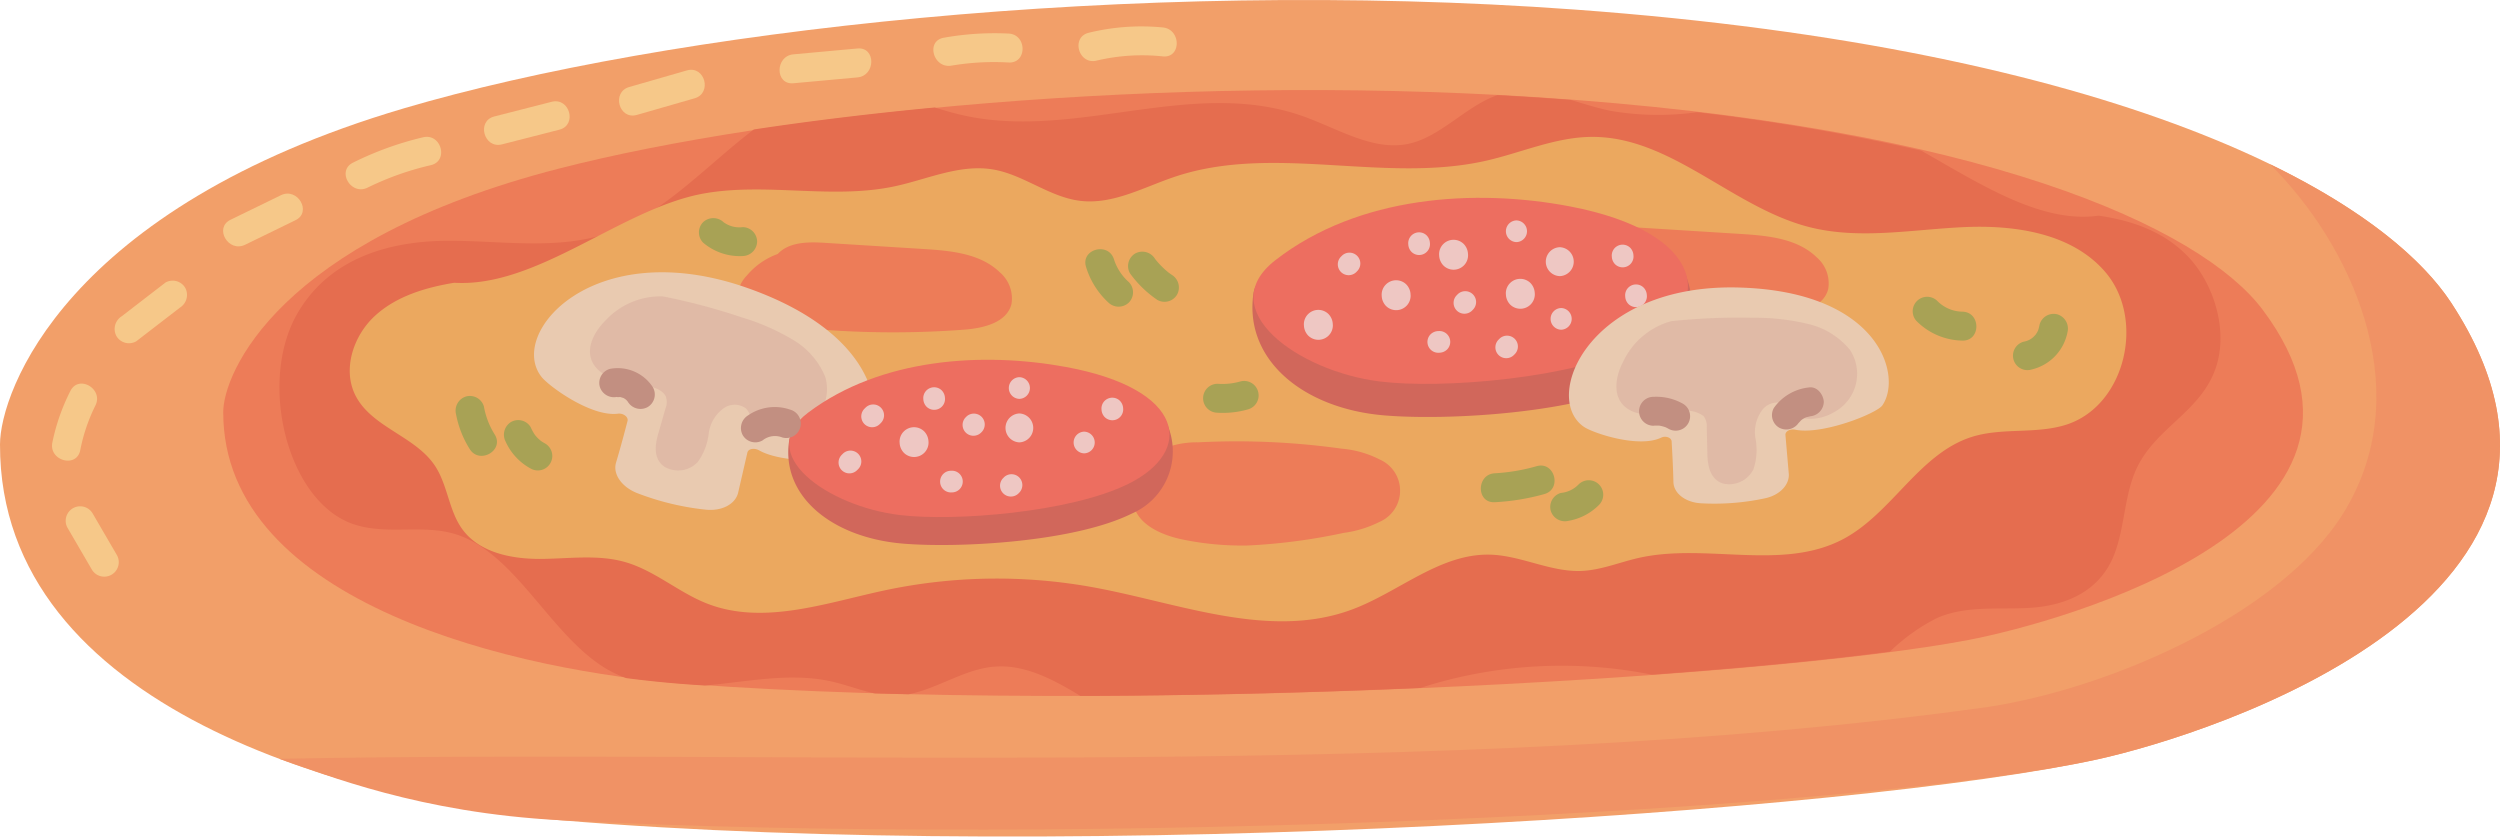 <svg xmlns="http://www.w3.org/2000/svg" width="289.576" height="96.897" viewBox="0 0 289.576 96.897">
  <g id="アートワーク_12" data-name="アートワーク 12" transform="translate(144.788 48.448)">
    <g id="グループ_13430" data-name="グループ 13430" transform="translate(-144.788 -48.448)">
      <path id="パス_80657" data-name="パス 80657" d="M46.789,12.547C7.547,24.127.013,45.407,0,51.479-.064,82.2,41.147,93.032,64.925,95.011c60.34,5.02,150.042-.894,178.089-7.068,12.88-2.835,63.238-18.708,40.939-52.824-8.54-13.066-39.026-29.449-101.516-34.01C130.96-2.648,76.994,3.633,46.789,12.547Z" transform="translate(0 0)" fill="#f29f69"/>
      <path id="パス_80658" data-name="パス 80658" d="M87.6,28.719c-32.645,8.387-38.913,23.8-38.923,28.2-.053,22.247,34.23,30.1,54.011,31.529,50.2,3.636,124.819-.648,148.151-5.119,10.715-2.053,52.607-13.549,34.057-38.259-7.1-9.462-32.466-21.329-84.451-24.632C157.624,17.714,112.73,22.264,87.6,28.719Z" transform="translate(-22.819 -9.203)" fill="#ed7c58"/>
      <path id="パス_80659" data-name="パス 80659" d="M273.11,74.755c1.551-3.146,1.411-7.315,2.845-10.555,2.193-4.959,7.566-6.7,9.3-11.96,1.426-4.321-.288-9.67-3.192-12.734s-6.713-4.254-10.405-4.8c-6.635.941-13.641-3.618-20.564-7.534a241.9,241.9,0,0,0-25.967-4.445,32.689,32.689,0,0,1-10.056-.172c-1.518-.316-3.041-.808-4.563-1.255q-2.373-.181-4.825-.337-1.834-.117-3.672-.214c-3.6,1.241-6.55,4.811-10.248,5.625-4.106.9-8.193-1.739-12.261-3.183-12.817-4.549-26.306,2.819-39.371-.107-1.1-.246-2.2-.568-3.294-.907-7.4.7-14.437,1.562-20.95,2.545-5.238,3.981-10.151,9.4-16,11.694-6.172,2.424-12.885,1.181-19.4,1.2s-13.643,1.811-17.467,8.411c-4.605,7.948-1.187,21.777,6.449,24.4,3.916,1.346,8.093-.057,12.021,1.226,6.856,2.239,10.9,11.759,17.356,15.569a13.748,13.748,0,0,0,2.267,1.051c2.394.311,4.688.543,6.809.7q1.133.082,2.283.159c4.875-.42,9.876-1.552,14.683-.468,1.671.377,3.323,1.017,4.99,1.381q1.946.056,3.914.1c3.311-.631,6.408-2.856,9.785-3.186,3.531-.345,6.836,1.369,10.134,3.376,13.259-.037,26.694-.377,39.4-.926.284-.091.568-.188.852-.274A53.351,53.351,0,0,1,219.9,87.872c10.8-.787,20.266-1.706,27.585-2.674a22.194,22.194,0,0,1,5.441-3.884c3.392-1.486,7.134-.959,10.744-1.179S271.2,78.62,273.11,74.755Z" transform="translate(-28.568 -9.726)" fill="#e56d4f"/>
      <path id="パス_80660" data-name="パス 80660" d="M88.358,46.741c-3.342.554-6.755,1.57-9.232,3.881s-3.738,6.2-2.188,9.208c1.887,3.668,6.9,4.668,9.183,8.1,1.494,2.243,1.6,5.217,3.2,7.388,1.962,2.667,5.623,3.414,8.934,3.409s6.7-.546,9.884.361c3.438.979,6.215,3.533,9.547,4.827,6.48,2.517,13.661-.066,20.457-1.527a62.3,62.3,0,0,1,24.3-.359c9.986,1.84,20.382,6.1,29.9,2.563,5.44-2.021,10.21-6.515,16.012-6.357,3.6.1,7,2.038,10.6,1.885,2.25-.1,4.375-1,6.57-1.5,7.814-1.779,16.624,1.56,23.71-2.184,5.679-3,8.831-9.958,14.966-11.858,3.515-1.088,7.412-.275,10.913-1.408,6.826-2.209,9.158-12.206,4.5-17.66-3.871-4.528-10.488-5.487-16.439-5.21s-12.012,1.46-17.79.01c-8.932-2.243-16.06-10.522-25.268-10.465-4.2.026-8.162,1.838-12.261,2.766-11.769,2.665-24.514-1.98-35.964,1.83-3.635,1.209-7.217,3.273-11.02,2.812-3.579-.433-6.58-3.05-10.137-3.639-3.826-.635-7.583,1.15-11.376,1.959-7.205,1.537-14.777-.461-22.032.819C107.781,38.073,98.037,47.333,88.358,46.741Z" transform="translate(-35.747 -13.989)" fill="#eba85f"/>
      <path id="パス_80661" data-name="パス 80661" d="M312.522,51.9c-3.373-5.16-10.186-10.836-21.024-16.1,9.335,9.26,16.828,25.5,9.149,39.32-6.7,12.286-27.177,21.3-41.7,23.534-61.9,8.689-138.478,4.84-198.006,6.023,5.439,1.869,16.2,6.263,32.55,7.114,60.467,3.146,150.042-.894,178.089-7.068C284.463,101.892,334.82,86.019,312.522,51.9Z" transform="translate(-28.569 -16.784)" fill="#f09265"/>
      <path id="パス_80662" data-name="パス 80662" d="M165.43,54.2a8.35,8.35,0,0,0-3.576,2.494c-1.121,1.137-1.579,3.1-.564,4.332a4.862,4.862,0,0,0,3.254,1.32,109.67,109.67,0,0,0,22.476.62c2.216-.167,4.922-.8,5.48-2.951a3.979,3.979,0,0,0-1.33-3.679c-2.258-2.2-5.691-2.516-8.835-2.712l-11.385-.712c-1.952-.122-4.184-.14-5.52,1.289Z" transform="translate(-75.344 -24.781)" fill="#ed7c58"/>
      <path id="パス_80663" data-name="パス 80663" d="M343.518,50.911a8.356,8.356,0,0,0-3.576,2.494c-1.121,1.137-1.578,3.1-.564,4.332a4.864,4.864,0,0,0,3.254,1.319,109.707,109.707,0,0,0,22.476.62c2.216-.167,4.922-.8,5.48-2.952a3.979,3.979,0,0,0-1.33-3.679c-2.258-2.2-5.691-2.515-8.835-2.712l-11.385-.712c-1.952-.122-4.184-.14-5.52,1.289Z" transform="translate(-158.826 -23.237)" fill="#ed7c58"/>
      <path id="パス_80664" data-name="パス 80664" d="M141.188,61.2c-17.8-6.286-27.893,5.233-23.87,10.3.859,1.083,5.746,4.648,8.849,4.248.614-.079,1.224.39,1.105.844-.377,1.444-.854,3.232-1.331,4.823-.4,1.324.652,2.829,2.45,3.536a31.089,31.089,0,0,0,7.958,1.918c1.836.184,3.369-.625,3.719-1.906l1.084-4.706c.1-.456.816-.568,1.372-.253,2.992,1.691,10.386,1.265,11.371.529C157.457,77.879,157.9,67.1,141.188,61.2Z" transform="translate(-54.583 -27.832)" fill="#e9cab0"/>
      <g id="グループ_13389" data-name="グループ 13389" transform="translate(145.067 22.913)">
        <path id="パス_80665" data-name="パス 80665" d="M310.351,46.4c-11.052-2.154-24.614-1.359-34.223,6.09-1.613,1.251-2.709,1.223-2.933,2.777-1.1,7.627,5.714,13.283,15.043,14.1,7.287.635,22.681-.185,30.311-4.122a9.407,9.407,0,0,0,4.906-11.594C322.3,49.875,318.306,47.951,310.351,46.4Z" transform="translate(-273.077 -44.175)" fill="#d1675b"/>
        <path id="パス_80666" data-name="パス 80666" d="M309.967,44.125c-11-2.1-24.512-1.246-34.126,6.236-7.3,5.677,2.576,12.855,12.1,14.044,7.214.9,22.561-.343,30.218-4.253C326.972,55.654,325.769,47.142,309.967,44.125Z" transform="translate(-273.188 -43.131)" fill="#ed6e60"/>
        <g id="グループ_13388" data-name="グループ 13388" transform="translate(5.963 2.617)">
          <g id="グループ_13374" data-name="グループ 13374" transform="translate(37.209 7.417)">
            <path id="パス_80667" data-name="パス 80667" d="M354.347,63.277l.007.114a1.33,1.33,0,0,0,.368.889,1.257,1.257,0,0,0,2.145-.889c0-.038,0-.076-.007-.114a1.33,1.33,0,0,0-.368-.889,1.256,1.256,0,0,0-2.145.889Z" transform="translate(-354.345 -62.019)" fill="#eec7c3"/>
          </g>
          <g id="グループ_13375" data-name="グループ 13375" transform="translate(28.02 3.104)">
            <path id="パス_80668" data-name="パス 80668" d="M338.666,57.25a1.676,1.676,0,0,0,0-3.35,1.676,1.676,0,0,0,0,3.35Z" transform="translate(-337.047 -53.9)" fill="#eec7c3"/>
          </g>
          <g id="グループ_13376" data-name="グループ 13376" transform="translate(28.584 10.149)">
            <path id="パス_80669" data-name="パス 80669" d="M339.323,69.674a1.257,1.257,0,0,0,0-2.513,1.257,1.257,0,0,0,0,2.513Z" transform="translate(-338.109 -67.161)" fill="#eec7c3"/>
          </g>
          <g id="グループ_13377" data-name="グループ 13377" transform="translate(23.39 6.767)">
            <path id="パス_80670" data-name="パス 80670" d="M328.334,62.473c0,.038,0,.076.007.114a1.773,1.773,0,0,0,.49,1.185,1.675,1.675,0,0,0,2.369,0,1.665,1.665,0,0,0,.491-1.185c0-.038,0-.076-.007-.114a1.778,1.778,0,0,0-.491-1.185,1.675,1.675,0,0,0-2.369,0,1.669,1.669,0,0,0-.491,1.185Z" transform="translate(-328.332 -60.796)" fill="#eec7c3"/>
          </g>
          <g id="グループ_13378" data-name="グループ 13378" transform="translate(14.311 12.811)">
            <path id="パス_80671" data-name="パス 80671" d="M312.625,72.175l-.126.006a1.324,1.324,0,0,0-.889.368,1.256,1.256,0,0,0,.889,2.145l.126-.006a1.324,1.324,0,0,0,.888-.368,1.256,1.256,0,0,0-.888-2.145Z" transform="translate(-311.241 -72.173)" fill="#eec7c3"/>
          </g>
          <g id="グループ_13379" data-name="グループ 13379" transform="translate(23.407)">
            <path id="パス_80672" data-name="パス 80672" d="M329.577,50.57a1.257,1.257,0,0,0,0-2.513,1.257,1.257,0,0,0,0,2.513Z" transform="translate(-328.363 -48.057)" fill="#eec7c3"/>
          </g>
          <g id="グループ_13380" data-name="グループ 13380" transform="translate(15.658 2.244)">
            <path id="パス_80673" data-name="パス 80673" d="M313.78,53.958c0,.038,0,.076.007.114a1.774,1.774,0,0,0,.491,1.185,1.675,1.675,0,0,0,2.369,0,1.665,1.665,0,0,0,.49-1.185c0-.038,0-.076-.007-.114a1.771,1.771,0,0,0-.491-1.185,1.675,1.675,0,0,0-2.369,0,1.667,1.667,0,0,0-.49,1.185Z" transform="translate(-313.778 -52.281)" fill="#eec7c3"/>
          </g>
          <g id="グループ_13381" data-name="グループ 13381" transform="translate(3.911 3.745)">
            <path id="パス_80674" data-name="パス 80674" d="M292.145,55.467l-.119.121a1.257,1.257,0,0,0,1.777,1.777l.119-.121a1.256,1.256,0,1,0-1.777-1.777Z" transform="translate(-291.664 -55.108)" fill="#eec7c3"/>
          </g>
          <g id="グループ_13382" data-name="グループ 13382" transform="translate(9.005 6.93)">
            <path id="パス_80675" data-name="パス 80675" d="M301.255,62.779l.007.114a1.776,1.776,0,0,0,.491,1.185,1.676,1.676,0,0,0,2.369,0,1.67,1.67,0,0,0,.491-1.185c0-.038,0-.076-.007-.114a1.773,1.773,0,0,0-.49-1.185,1.675,1.675,0,0,0-2.369,0,1.665,1.665,0,0,0-.491,1.185Z" transform="translate(-301.253 -61.102)" fill="#eec7c3"/>
          </g>
          <g id="グループ_13383" data-name="グループ 13383" transform="translate(0 10.363)">
            <path id="パス_80676" data-name="パス 80676" d="M284.3,69.242c0,.038,0,.076.007.114a1.774,1.774,0,0,0,.491,1.185,1.676,1.676,0,0,0,2.369,0,1.669,1.669,0,0,0,.49-1.185l-.007-.114a1.774,1.774,0,0,0-.491-1.185,1.675,1.675,0,0,0-2.369,0,1.669,1.669,0,0,0-.491,1.185Z" transform="translate(-284.302 -67.565)" fill="#eec7c3"/>
          </g>
          <g id="グループ_13384" data-name="グループ 13384" transform="translate(17.322 8.208)">
            <path id="パス_80677" data-name="パス 80677" d="M317.389,63.867l-.118.121a1.257,1.257,0,0,0,1.777,1.777l.118-.121a1.256,1.256,0,0,0-1.777-1.777Z" transform="translate(-316.909 -63.508)" fill="#eec7c3"/>
          </g>
          <g id="グループ_13385" data-name="グループ 13385" transform="translate(22.187 13.335)">
            <path id="パス_80678" data-name="パス 80678" d="M326.547,73.519l-.119.121a1.256,1.256,0,0,0,1.777,1.777l.119-.121a1.257,1.257,0,0,0-1.777-1.777Z" transform="translate(-326.066 -73.16)" fill="#eec7c3"/>
          </g>
          <g id="グループ_13386" data-name="グループ 13386" transform="translate(12.083 1.38)">
            <path id="パス_80679" data-name="パス 80679" d="M307.049,51.912c0,.038,0,.076.007.114a1.332,1.332,0,0,0,.368.889,1.257,1.257,0,0,0,2.145-.889c0-.038,0-.076-.007-.114a1.329,1.329,0,0,0-.368-.889,1.257,1.257,0,0,0-2.145.889Z" transform="translate(-307.047 -50.654)" fill="#eec7c3"/>
          </g>
          <g id="グループ_13387" data-name="グループ 13387" transform="translate(35.659 2.807)">
            <path id="パス_80680" data-name="パス 80680" d="M351.43,54.6c0,.038,0,.076.007.114a1.329,1.329,0,0,0,.368.888,1.256,1.256,0,0,0,2.145-.888c0-.038,0-.076-.007-.114a1.329,1.329,0,0,0-.368-.888,1.256,1.256,0,0,0-2.145.888Z" transform="translate(-351.428 -53.341)" fill="#eec7c3"/>
          </g>
        </g>
      </g>
      <path id="パス_80681" data-name="パス 80681" d="M361.782,62.68c-17.356-.48-22.91,12.761-17.948,16.141,1.059.722,6.348,2.5,8.948,1.245.514-.249,1.182,0,1.207.437.081,1.4.172,3.143.207,4.706.029,1.3,1.375,2.346,3.149,2.46a27.932,27.932,0,0,0,7.506-.585c1.659-.367,2.77-1.535,2.711-2.784,0,0-.244-2.837-.391-4.53-.038-.439.553-.745,1.128-.624,3.1.649,9.445-1.872,10.1-2.817C380.756,72.911,378.075,63.13,361.782,62.68Z" transform="translate(-160.363 -29.376)" fill="#e9cab0"/>
      <g id="グループ_13390" data-name="グループ 13390" transform="translate(187.227 36.797)" opacity="0.61">
        <path id="パス_80682" data-name="パス 80682" d="M358.751,69.682a8.678,8.678,0,0,0-5.51,4.65c-1,1.877-1.358,4.423.682,5.6,1.667.96,3.96.445,6,.208a3.141,3.141,0,0,1,2.617.531,1.958,1.958,0,0,1,.364,1.324l.073,3.082c.031,1.327.31,2.953,1.85,3.411a3.137,3.137,0,0,0,3.487-1.66,7.07,7.07,0,0,0,.237-3.579,4.232,4.232,0,0,1,.923-3.457,2.211,2.211,0,0,1,2.28-.592c.543.239.786.753,1.2,1.125,1.184,1.073,3.459.708,4.86-.205A5.037,5.037,0,0,0,379.5,73a8.875,8.875,0,0,0-4.955-3.031,26.049,26.049,0,0,0-6.3-.692,73.165,73.165,0,0,0-9.5.4Z" transform="translate(-352.439 -69.267)" fill="#dbb0a0"/>
      </g>
      <path id="パス_80683" data-name="パス 80683" d="M246.969,103.249c.319,2.535,3.194,3.823,5.7,4.342a33.977,33.977,0,0,0,7.609.7,67.936,67.936,0,0,0,11.067-1.457,13.1,13.1,0,0,0,4.164-1.276,3.937,3.937,0,0,0,.044-7.216,11.855,11.855,0,0,0-4.447-1.268,87.484,87.484,0,0,0-16.6-.733,10.356,10.356,0,0,0-4.914,1.139c-1.45.886-3.182,4.167-2.613,5.768Z" transform="translate(-115.719 -45.107)" fill="#ed7c58"/>
      <g id="グループ_13391" data-name="グループ 13391" transform="translate(68.336 34.31)" opacity="0.61">
        <path id="パス_80684" data-name="パス 80684" d="M137.082,64.606a8.68,8.68,0,0,0-6.645,2.793c-1.511,1.493-2.614,3.814-1.017,5.543,1.305,1.413,3.648,1.6,5.669,1.988.931.176,2,.531,2.34,1.286a1.957,1.957,0,0,1-.046,1.372l-.848,2.961c-.365,1.275-.583,2.91.75,3.805a3.138,3.138,0,0,0,3.823-.543,7.057,7.057,0,0,0,1.292-3.344,4.228,4.228,0,0,1,1.911-3.022,2.211,2.211,0,0,1,2.353.115c.447.389.525.952.807,1.43.81,1.376,3.09,1.706,4.7,1.253a5.032,5.032,0,0,0,3.731-6.286,8.875,8.875,0,0,0-3.828-4.367,26.014,26.014,0,0,0-5.807-2.538,73.2,73.2,0,0,0-9.185-2.445Z" transform="translate(-128.638 -64.587)" fill="#dbb0a0"/>
      </g>
      <g id="グループ_13404" data-name="グループ 13404" transform="translate(91.301 41.671)">
        <path id="パス_80685" data-name="パス 80685" d="M204.5,81.206c-9.674-1.821-21.547-1.15-29.959,5.148-1.413,1.058-2.371,1.035-2.568,2.348-.966,6.448,5,11.23,13.169,11.917,6.379.537,19.855-.157,26.534-3.485a7.847,7.847,0,0,0,4.295-9.8C214.955,84.142,211.461,82.516,204.5,81.206Z" transform="translate(-171.867 -79.324)" fill="#d1675b"/>
        <path id="パス_80686" data-name="パス 80686" d="M204.16,79.281c-9.627-1.775-21.458-1.053-29.874,5.271-6.387,4.8,2.255,10.868,10.6,11.874,6.315.761,19.751-.29,26.453-3.6C219.046,89.028,217.993,81.832,204.16,79.281Z" transform="translate(-171.963 -78.441)" fill="#ed6e60"/>
        <g id="グループ_13403" data-name="グループ 13403" transform="translate(5.83 2.018)">
          <g id="グループ_13392" data-name="グループ 13392" transform="translate(19.324 4.203)">
            <path id="パス_80687" data-name="パス 80687" d="M220.837,93.5a1.677,1.677,0,0,0,0-3.351,1.677,1.677,0,0,0,0,3.351Z" transform="translate(-219.218 -90.151)" fill="#eec7c3"/>
          </g>
          <g id="グループ_13393" data-name="グループ 13393" transform="translate(27.235 6.31)">
            <path id="パス_80688" data-name="パス 80688" d="M235.323,96.631a1.257,1.257,0,0,0,0-2.513,1.257,1.257,0,0,0,0,2.513Z" transform="translate(-234.109 -94.118)" fill="#eec7c3"/>
          </g>
          <g id="グループ_13394" data-name="グループ 13394" transform="translate(11.761 10.831)">
            <path id="パス_80689" data-name="パス 80689" d="M206.349,102.63l-.11.005a1.256,1.256,0,1,0,0,2.513l.11-.005a1.256,1.256,0,0,0,0-2.513Z" transform="translate(-204.981 -102.628)" fill="#eec7c3"/>
          </g>
          <g id="グループ_13395" data-name="グループ 13395" transform="translate(19.729)">
            <path id="パス_80690" data-name="パス 80690" d="M221.194,84.753a1.257,1.257,0,0,0,0-2.513,1.257,1.257,0,0,0,0,2.513Z" transform="translate(-219.98 -82.24)" fill="#eec7c3"/>
          </g>
          <g id="グループ_13396" data-name="グループ 13396" transform="translate(2.657 3.169)">
            <path id="パス_80691" data-name="パス 80691" d="M188.31,88.564l-.1.1a1.257,1.257,0,1,0,1.777,1.777l.1-.1a1.256,1.256,0,1,0-1.776-1.777Z" transform="translate(-187.843 -88.205)" fill="#eec7c3"/>
          </g>
          <g id="グループ_13397" data-name="グループ 13397" transform="translate(7.063 5.794)">
            <path id="パス_80692" data-name="パス 80692" d="M196.141,94.823c0,.032,0,.064.006.1a1.776,1.776,0,0,0,.491,1.185,1.676,1.676,0,0,0,2.369,0,1.667,1.667,0,0,0,.491-1.185l-.006-.1A1.776,1.776,0,0,0,199,93.638a1.675,1.675,0,0,0-2.369,0,1.664,1.664,0,0,0-.49,1.185Z" transform="translate(-196.138 -93.146)" fill="#eec7c3"/>
          </g>
          <g id="グループ_13398" data-name="グループ 13398" transform="translate(14.344 4.205)">
            <path id="パス_80693" data-name="パス 80693" d="M210.311,90.515l-.1.1a1.257,1.257,0,0,0,1.777,1.777l.1-.1a1.257,1.257,0,0,0-1.777-1.777Z" transform="translate(-209.844 -90.156)" fill="#eec7c3"/>
          </g>
          <g id="グループ_13399" data-name="グループ 13399" transform="translate(18.655 11.276)">
            <path id="パス_80694" data-name="パス 80694" d="M218.426,103.825l-.1.1A1.257,1.257,0,0,0,220.1,105.7l.1-.1a1.257,1.257,0,1,0-1.777-1.777Z" transform="translate(-217.959 -103.466)" fill="#eec7c3"/>
          </g>
          <g id="グループ_13400" data-name="グループ 13400" transform="translate(9.81 1.167)">
            <path id="パス_80695" data-name="パス 80695" d="M201.311,85.694l.006.1a1.33,1.33,0,0,0,.368.889,1.256,1.256,0,0,0,2.145-.889l-.006-.1a1.336,1.336,0,0,0-.368-.889,1.257,1.257,0,0,0-2.145.889Z" transform="translate(-201.309 -84.436)" fill="#eec7c3"/>
          </g>
          <g id="グループ_13401" data-name="グループ 13401" transform="translate(30.449 2.373)">
            <path id="パス_80696" data-name="パス 80696" d="M240.162,87.965l.006.1a1.333,1.333,0,0,0,.368.889,1.256,1.256,0,0,0,2.145-.889l-.006-.1a1.334,1.334,0,0,0-.368-.888,1.257,1.257,0,0,0-2.145.888Z" transform="translate(-240.16 -86.707)" fill="#eec7c3"/>
          </g>
          <g id="グループ_13402" data-name="グループ 13402" transform="translate(0 8.538)">
            <path id="パス_80697" data-name="パス 80697" d="M183.309,98.671l-.1.1a1.256,1.256,0,0,0,1.777,1.777l.1-.1a1.257,1.257,0,1,0-1.777-1.777Z" transform="translate(-182.842 -98.312)" fill="#eec7c3"/>
          </g>
        </g>
      </g>
      <g id="グループ_13405" data-name="グループ 13405" transform="translate(69.422 42.655)">
        <path id="パス_80698" data-name="パス 80698" d="M132.794,83.6c-.345.055.523.05.176,0,.116.016.5.139.481.132a1.317,1.317,0,0,1,.539.457,1.713,1.713,0,0,0,2.292.6,1.693,1.693,0,0,0,.6-2.292,4.843,4.843,0,0,0-4.98-2.13,1.688,1.688,0,0,0-1.17,2.061,1.716,1.716,0,0,0,2.061,1.17Z" transform="translate(-130.681 -80.294)" fill="#c28f81"/>
      </g>
      <g id="グループ_13406" data-name="グループ 13406" transform="translate(85.811 47.148)">
        <path id="パス_80699" data-name="パス 80699" d="M164.049,92.617a2.284,2.284,0,0,1,2.281-.344,1.676,1.676,0,1,0,.891-3.231,5.446,5.446,0,0,0-4.863.682,1.722,1.722,0,0,0-.6,2.292,1.689,1.689,0,0,0,2.292.6Z" transform="translate(-161.533 -88.751)" fill="#c28f81"/>
      </g>
      <g id="グループ_13407" data-name="グループ 13407" transform="translate(189.9 45.944)">
        <path id="パス_80700" data-name="パス 80700" d="M359.148,89.845c.175-.01.349-.006.524-.008q.31.029.076,0c.087.014.172.031.258.052a4.3,4.3,0,0,1,.5.146q.163.06,0,0,.159.075.31.162a1.675,1.675,0,1,0,1.691-2.893,6.279,6.279,0,0,0-3.366-.8,1.676,1.676,0,1,0,0,3.351Z" transform="translate(-357.471 -86.485)" fill="#c28f81"/>
      </g>
      <g id="グループ_13408" data-name="グループ 13408" transform="translate(205.231 44.86)">
        <path id="パス_80701" data-name="パス 80701" d="M389.467,88.515c-.181.244.219-.205.263-.25q.224-.19.033-.033c.087-.061.175-.117.267-.17s.185-.1.28-.147q-.237.1.04-.006c.067-.018.682-.146.327-.1a1.718,1.718,0,0,0,1.676-1.675c-.037-.818-.743-1.788-1.676-1.675a5.719,5.719,0,0,0-4.1,2.369,1.68,1.68,0,0,0,.6,2.292,1.724,1.724,0,0,0,2.292-.6Z" transform="translate(-386.332 -84.446)" fill="#c28f81"/>
      </g>
      <g id="グループ_13409" data-name="グループ 13409" transform="translate(52.784 45.867)">
        <path id="パス_80702" data-name="パス 80702" d="M99.4,88.455a11.622,11.622,0,0,0,1.585,4.035c1.142,1.823,4.042.143,2.893-1.691a9.01,9.01,0,0,1-1.247-3.234,1.69,1.69,0,0,0-2.061-1.17,1.711,1.711,0,0,0-1.17,2.061Z" transform="translate(-99.361 -86.341)" fill="#a8a255"/>
      </g>
      <g id="グループ_13410" data-name="グループ 13410" transform="translate(58.384 48.663)">
        <path id="パス_80703" data-name="パス 80703" d="M110.1,94.12a6.68,6.68,0,0,0,2.871,3.084,1.675,1.675,0,1,0,1.691-2.893,4.967,4.967,0,0,1-.629-.4c.275.211-.094-.1-.117-.122-.09-.085-.177-.174-.261-.266-.042-.046-.26-.311-.07-.063-.075-.1-.144-.2-.21-.307a5.418,5.418,0,0,1-.381-.725,1.681,1.681,0,0,0-2.292-.6,1.726,1.726,0,0,0-.6,2.292Z" transform="translate(-109.904 -91.604)" fill="#a8a255"/>
      </g>
      <g id="グループ_13411" data-name="グループ 13411" transform="translate(125.713 28.865)">
        <path id="パス_80704" data-name="パス 80704" d="M236.73,56.394a9.3,9.3,0,0,0,2.588,4.122,1.711,1.711,0,0,0,2.369,0,1.693,1.693,0,0,0,0-2.369,5.936,5.936,0,0,1-1.726-2.643c-.643-2.051-3.879-1.175-3.231.89Z" transform="translate(-236.645 -54.336)" fill="#a8a255"/>
      </g>
      <g id="グループ_13412" data-name="グループ 13412" transform="translate(130.636 29.127)">
        <path id="パス_80705" data-name="パス 80705" d="M246.158,57.358a12.706,12.706,0,0,0,3.162,3.077,1.686,1.686,0,0,0,2.292-.6,1.716,1.716,0,0,0-.6-2.292c-.117-.08-.234-.161-.349-.245-.228-.166.153.129-.066-.05s-.433-.368-.637-.566q-.276-.267-.531-.554c-.075-.085-.149-.172-.222-.259-.35-.416.166.237-.155-.2a1.716,1.716,0,0,0-2.292-.6,1.694,1.694,0,0,0-.6,2.292Z" transform="translate(-245.911 -54.83)" fill="#a8a255"/>
      </g>
      <g id="グループ_13413" data-name="グループ 13413" transform="translate(139.355 44.135)">
        <path id="パス_80706" data-name="パス 80706" d="M264,86.755a10.575,10.575,0,0,0,3.5-.385,1.676,1.676,0,1,0-.891-3.231A7.558,7.558,0,0,1,264,83.4a1.675,1.675,0,1,0,0,3.351Z" transform="translate(-262.324 -83.081)" fill="#a8a255"/>
      </g>
      <g id="グループ_13414" data-name="グループ 13414" transform="translate(80.955 25.266)">
        <path id="パス_80707" data-name="パス 80707" d="M152.878,50.4a6.535,6.535,0,0,0,4.581,1.554,1.715,1.715,0,0,0,1.675-1.675,1.689,1.689,0,0,0-1.675-1.675,3.073,3.073,0,0,1-2.212-.573,1.727,1.727,0,0,0-2.369,0,1.687,1.687,0,0,0,0,2.369Z" transform="translate(-152.391 -47.561)" fill="#a8a255"/>
      </g>
      <g id="グループ_13415" data-name="グループ 13415" transform="translate(171.528 53.925)">
        <path id="パス_80708" data-name="パス 80708" d="M324.5,105.757a26.209,26.209,0,0,0,5.745-.944c2.071-.588,1.191-3.822-.891-3.231a22.059,22.059,0,0,1-4.854.824c-2.145.117-2.158,3.468,0,3.35Z" transform="translate(-322.888 -101.51)" fill="#a8a255"/>
      </g>
      <g id="グループ_13416" data-name="グループ 13416" transform="translate(179.572 55.636)">
        <path id="パス_80709" data-name="パス 80709" d="M340.143,109.422a6.551,6.551,0,0,0,3.528-1.842,1.675,1.675,0,1,0-2.369-2.369,3.266,3.266,0,0,1-2.05.98,1.687,1.687,0,0,0-1.17,2.061,1.716,1.716,0,0,0,2.061,1.17Z" transform="translate(-338.031 -104.73)" fill="#a8a255"/>
      </g>
      <g id="グループ_13417" data-name="グループ 13417" transform="translate(221.513 34.337)">
        <path id="パス_80710" data-name="パス 80710" d="M417.474,67.5a7.658,7.658,0,0,0,5.3,2.253c2.157.047,2.156-3.3,0-3.351a4.167,4.167,0,0,1-2.935-1.271,1.676,1.676,0,0,0-2.369,2.369Z" transform="translate(-416.981 -64.638)" fill="#a8a255"/>
      </g>
      <g id="グループ_13418" data-name="グループ 13418" transform="translate(233.194 36.36)">
        <path id="パス_80711" data-name="パス 80711" d="M441.085,74.89a5.524,5.524,0,0,0,4.17-4.331,1.726,1.726,0,0,0-1.17-2.061,1.69,1.69,0,0,0-2.061,1.17,5.764,5.764,0,0,1-.178.7,3.4,3.4,0,0,1-.221.387c-.257.386.141-.115-.181.22a2.158,2.158,0,0,1-1.25.685,1.676,1.676,0,1,0,.891,3.231Z" transform="translate(-438.969 -68.446)" fill="#a8a255"/>
      </g>
      <g id="グループ_13429" data-name="グループ 13429" transform="translate(6.027 3.057)">
        <g id="グループ_13419" data-name="グループ 13419" transform="translate(1.542 55.558)">
          <path id="パス_80712" data-name="パス 80712" d="M14.488,112.839l2.86,4.909a1.677,1.677,0,0,0,2.893-1.691l-2.859-4.909a1.677,1.677,0,0,0-2.894,1.691Z" transform="translate(-14.248 -110.338)" fill="#f6c889"/>
        </g>
        <g id="グループ_13420" data-name="グループ 13420" transform="translate(0 41.378)">
          <path id="パス_80713" data-name="パス 80713" d="M14.613,91.361a20.242,20.242,0,0,1,1.754-5.175c.967-1.921-1.923-3.619-2.894-1.691a23.523,23.523,0,0,0-2.091,5.975c-.422,2.106,2.807,3.007,3.231.891Z" transform="translate(-11.345 -83.646)" fill="#f6c889"/>
        </g>
        <g id="グループ_13421" data-name="グループ 13421" transform="translate(7.236 29.429)">
          <path id="パス_80714" data-name="パス 80714" d="M27.484,68.2l5.07-3.908a1.731,1.731,0,0,0,.6-2.292,1.686,1.686,0,0,0-2.292-.6l-5.07,3.908a1.733,1.733,0,0,0-.6,2.292,1.687,1.687,0,0,0,2.292.6Z" transform="translate(-24.966 -61.153)" fill="#f6c889"/>
        </g>
        <g id="グループ_13422" data-name="グループ 13422" transform="translate(19.815 19.369)">
          <path id="パス_80715" data-name="パス 80715" d="M51.192,48.14l5.84-2.846c1.938-.945.241-3.835-1.691-2.893L49.5,45.247c-1.938.945-.241,3.835,1.691,2.893Z" transform="translate(-48.645 -42.215)" fill="#f6c889"/>
        </g>
        <g id="グループ_13423" data-name="グループ 13423" transform="translate(34.009 12.791)">
          <path id="パス_80716" data-name="パス 80716" d="M77.908,35.716a33.83,33.83,0,0,1,7.321-2.6c2.1-.491,1.211-3.723-.89-3.231a37.661,37.661,0,0,0-8.123,2.939c-1.933.956-.237,3.847,1.691,2.893Z" transform="translate(-75.364 -29.832)" fill="#f6c889"/>
        </g>
        <g id="グループ_13424" data-name="グループ 13424" transform="translate(50.035 8.677)">
          <path id="パス_80717" data-name="パス 80717" d="M107.614,27.076l6.648-1.7c2.088-.533,1.2-3.765-.891-3.231l-6.648,1.7c-2.088.533-1.2,3.765.89,3.231Z" transform="translate(-105.532 -22.088)" fill="#f6c889"/>
        </g>
        <g id="グループ_13425" data-name="グループ 13425" transform="translate(65.674 5.026)">
          <path id="パス_80718" data-name="パス 80718" d="M137.041,20.443l6.684-1.923c2.069-.595,1.189-3.829-.891-3.231l-6.683,1.923c-2.069.6-1.189,3.829.89,3.231Z" transform="translate(-134.971 -15.216)" fill="#f6c889"/>
        </g>
        <g id="グループ_13426" data-name="グループ 13426" transform="translate(84.272 2.55)">
          <path id="パス_80719" data-name="パス 80719" d="M171.585,14.591,179,13.913c2.13-.194,2.15-3.548,0-3.35l-7.418.678c-2.13.194-2.15,3.547,0,3.35Z" transform="translate(-169.98 -10.554)" fill="#f6c889"/>
        </g>
        <g id="グループ_13427" data-name="グループ 13427" transform="translate(102.085 0.789)">
          <path id="パス_80720" data-name="パス 80720" d="M205.613,10.995a29.549,29.549,0,0,1,6.617-.362c2.155.113,2.148-3.238,0-3.351a33.515,33.515,0,0,0-7.508.482c-2.121.367-1.221,3.6.891,3.231Z" transform="translate(-203.512 -7.24)" fill="#f6c889"/>
        </g>
        <g id="グループ_13428" data-name="グループ 13428" transform="translate(118.899 0)">
          <path id="パス_80721" data-name="パス 80721" d="M237.25,9.719a22.845,22.845,0,0,1,7.683-.49c2.144.214,2.129-3.138,0-3.351a25.66,25.66,0,0,0-8.574.61c-2.1.5-1.209,3.733.891,3.231Z" transform="translate(-235.162 -5.754)" fill="#f6c889"/>
        </g>
      </g>
    </g>
  </g>
</svg>
